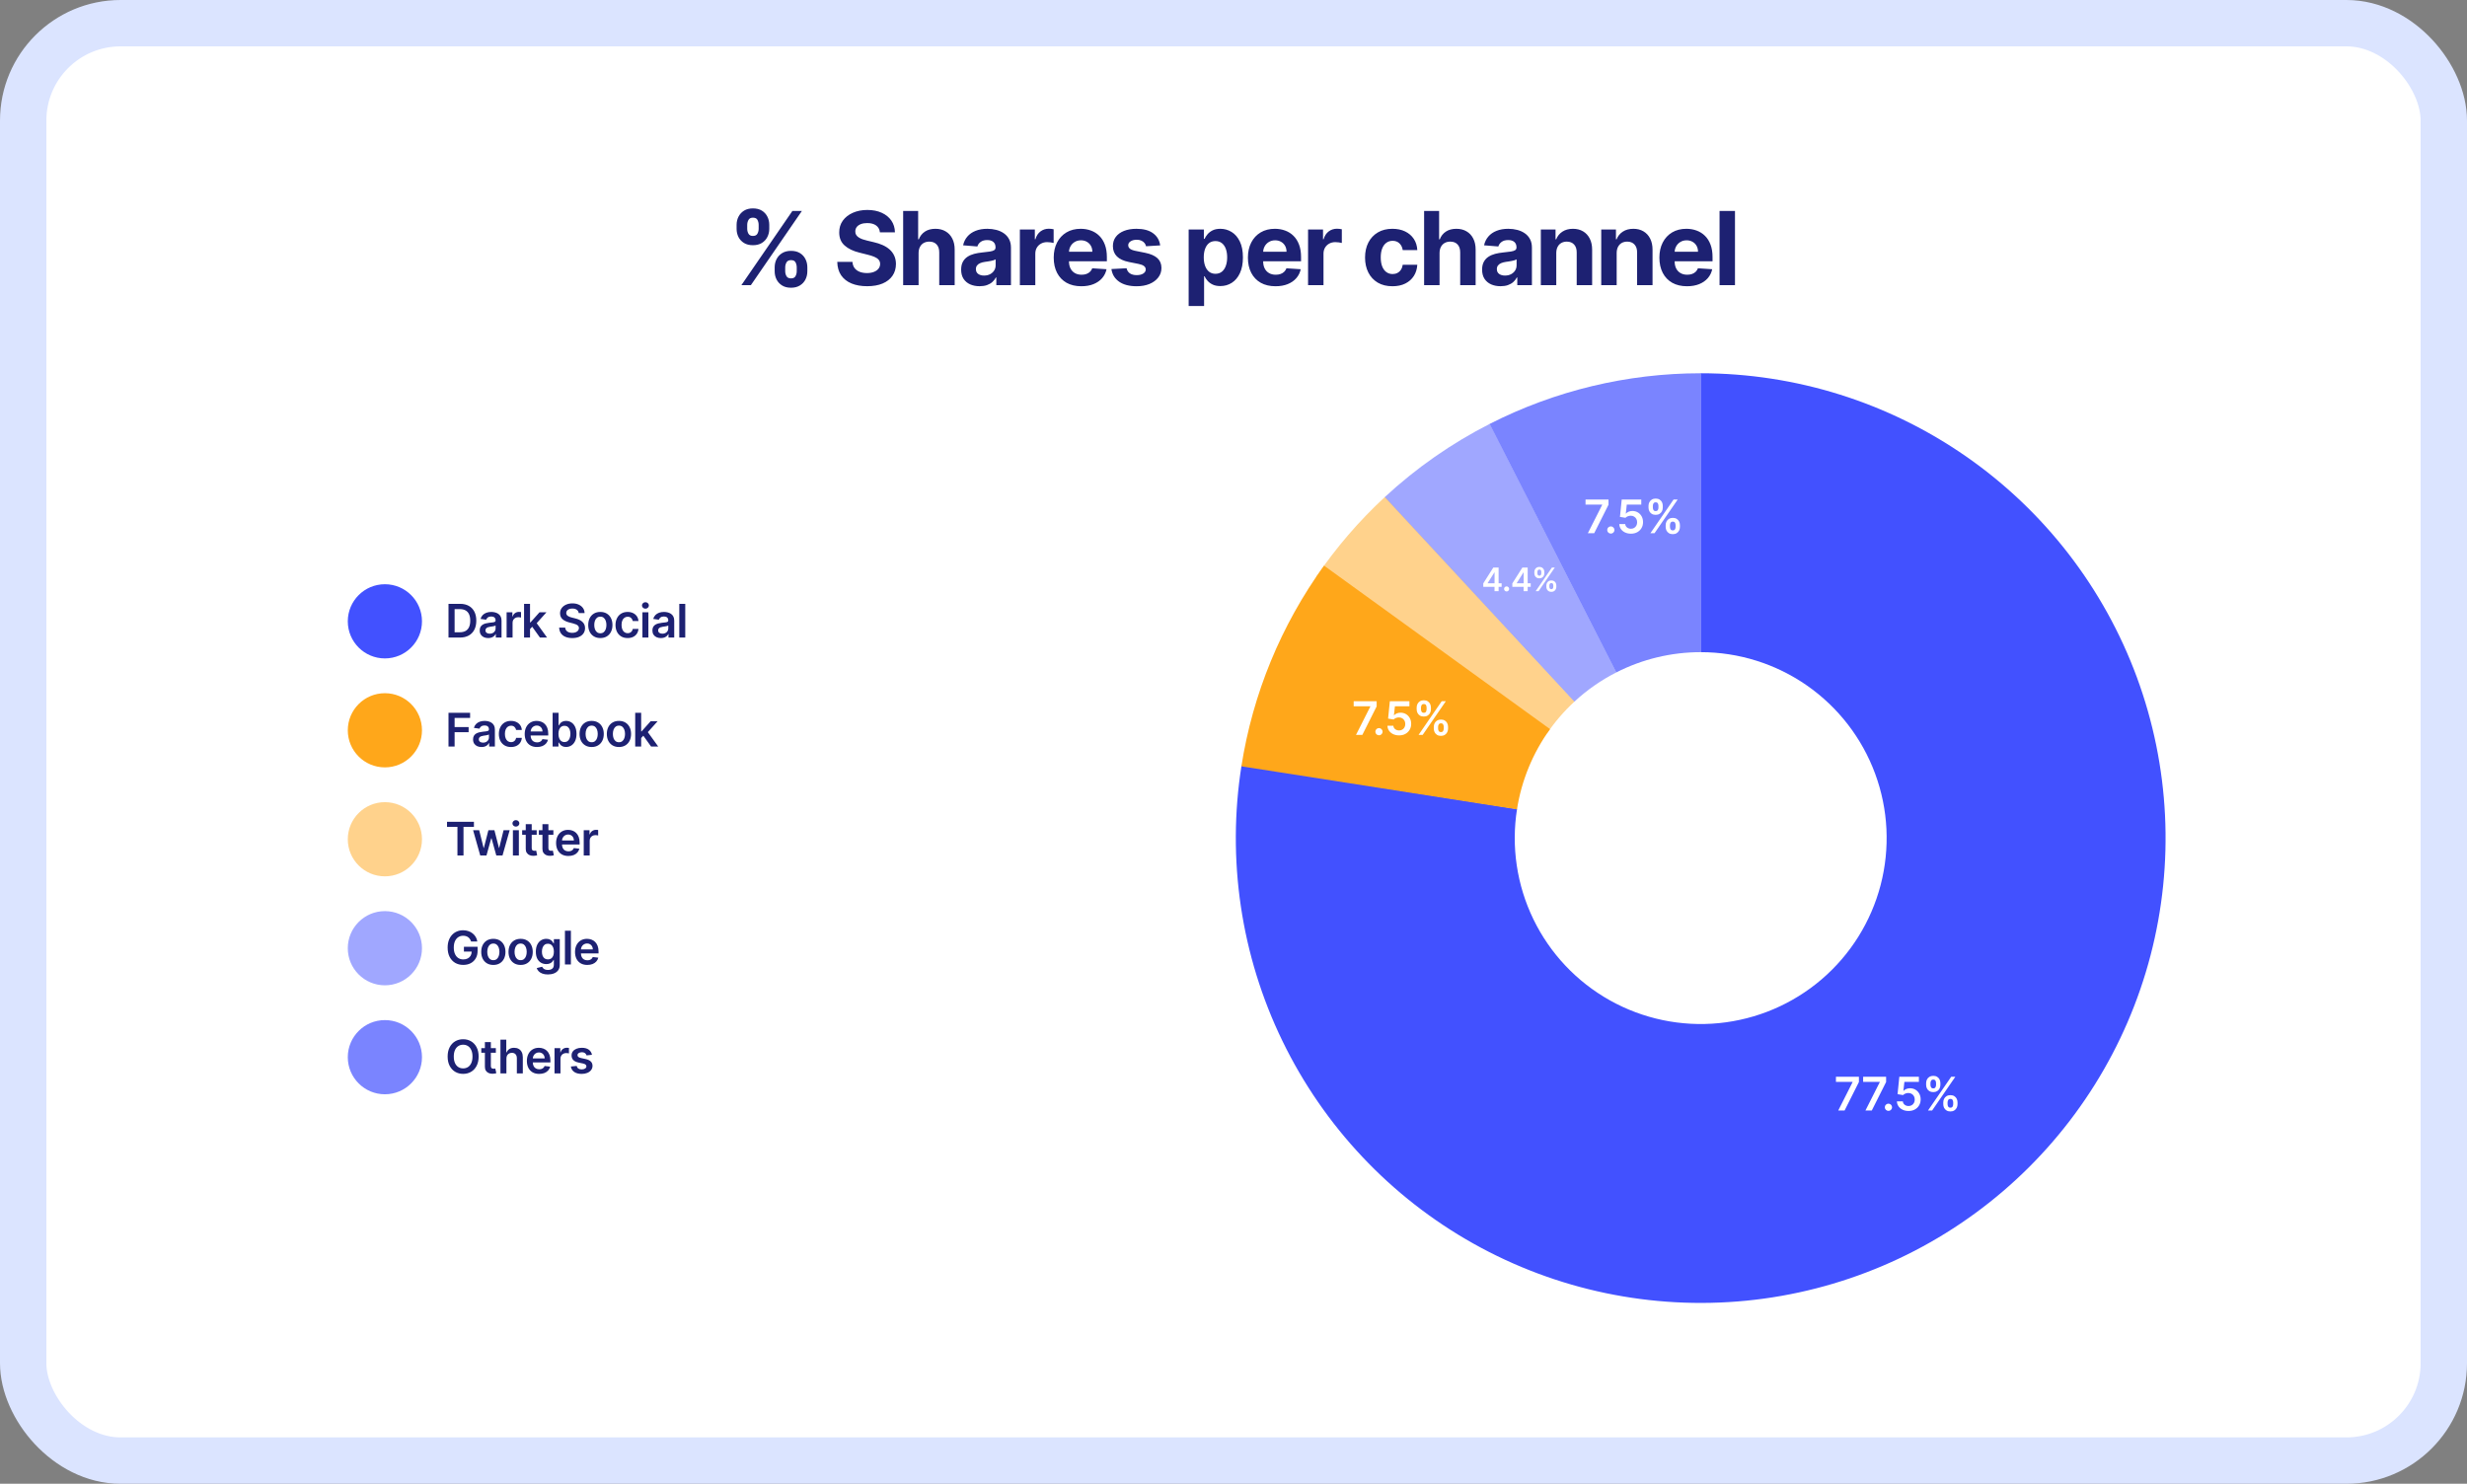 <?xml version="1.0" encoding="UTF-8"?>
<svg xmlns="http://www.w3.org/2000/svg" width="1064" height="640" viewBox="0 0 1064 640" fill="none">
  <rect x="0" y="0" width="1064" height="640" fill="#808080" stroke="none"/>
  <rect x="10" y="10" width="1044" height="620" rx="42" fill="white"></rect>
  <path d="M334.109 117V115.312C334.109 114.031 334.38 112.854 334.922 111.781C335.474 110.698 336.271 109.833 337.313 109.187C338.365 108.531 339.646 108.203 341.156 108.203C342.688 108.203 343.974 108.526 345.016 109.172C346.068 109.818 346.859 110.682 347.391 111.766C347.932 112.839 348.203 114.021 348.203 115.312V117C348.203 118.281 347.932 119.464 347.391 120.547C346.849 121.62 346.052 122.479 345 123.125C343.948 123.781 342.667 124.109 341.156 124.109C339.625 124.109 338.339 123.781 337.297 123.125C336.255 122.479 335.464 121.62 334.922 120.547C334.38 119.464 334.109 118.281 334.109 117ZM338.656 115.312V117C338.656 117.74 338.833 118.437 339.188 119.094C339.552 119.75 340.208 120.078 341.156 120.078C342.104 120.078 342.75 119.755 343.094 119.109C343.448 118.464 343.625 117.76 343.625 117V115.312C343.625 114.552 343.458 113.844 343.125 113.187C342.792 112.531 342.135 112.203 341.156 112.203C340.219 112.203 339.568 112.531 339.203 113.187C338.839 113.844 338.656 114.552 338.656 115.312ZM317.688 98.688V97C317.688 95.708 317.964 94.526 318.516 93.453C319.068 92.37 319.865 91.505 320.906 90.859C321.958 90.213 323.229 89.891 324.719 89.891C326.26 89.891 327.552 90.213 328.594 90.859C329.635 91.505 330.427 92.37 330.969 93.453C331.51 94.526 331.781 95.708 331.781 97V98.688C331.781 99.979 331.505 101.161 330.953 102.234C330.411 103.307 329.615 104.167 328.562 104.812C327.521 105.448 326.24 105.766 324.719 105.766C323.198 105.766 321.911 105.443 320.859 104.797C319.818 104.141 319.026 103.281 318.484 102.219C317.953 101.146 317.688 99.969 317.688 98.688ZM322.266 97V98.688C322.266 99.448 322.443 100.151 322.797 100.797C323.161 101.443 323.802 101.766 324.719 101.766C325.677 101.766 326.328 101.443 326.672 100.797C327.026 100.151 327.203 99.448 327.203 98.688V97C327.203 96.24 327.036 95.531 326.703 94.875C326.37 94.219 325.708 93.891 324.719 93.891C323.792 93.891 323.151 94.224 322.797 94.891C322.443 95.557 322.266 96.26 322.266 97ZM319.75 123L341.75 91H345.844L323.844 123H319.75ZM379.497 100.203C379.372 98.943 378.835 97.963 377.887 97.266C376.939 96.568 375.653 96.219 374.028 96.219C372.924 96.219 371.992 96.375 371.231 96.688C370.471 96.99 369.887 97.412 369.481 97.953C369.085 98.495 368.887 99.109 368.887 99.797C368.867 100.37 368.986 100.87 369.247 101.297C369.518 101.724 369.887 102.094 370.356 102.406C370.825 102.708 371.367 102.974 371.981 103.203C372.596 103.422 373.252 103.609 373.95 103.766L376.825 104.453C378.221 104.766 379.502 105.182 380.669 105.703C381.835 106.224 382.846 106.865 383.7 107.625C384.554 108.385 385.215 109.281 385.684 110.312C386.163 111.344 386.408 112.526 386.419 113.859C386.408 115.818 385.908 117.516 384.919 118.953C383.939 120.38 382.523 121.49 380.669 122.281C378.825 123.062 376.601 123.453 373.997 123.453C371.413 123.453 369.163 123.057 367.247 122.266C365.34 121.474 363.851 120.302 362.778 118.75C361.715 117.187 361.158 115.255 361.106 112.953H367.653C367.726 114.026 368.033 114.922 368.575 115.641C369.127 116.349 369.861 116.885 370.778 117.25C371.705 117.604 372.752 117.781 373.919 117.781C375.064 117.781 376.059 117.615 376.903 117.281C377.757 116.948 378.419 116.484 378.887 115.891C379.356 115.297 379.59 114.615 379.59 113.844C379.59 113.125 379.377 112.521 378.95 112.031C378.533 111.542 377.919 111.125 377.106 110.781C376.304 110.437 375.32 110.125 374.153 109.844L370.669 108.969C367.971 108.312 365.84 107.286 364.278 105.891C362.715 104.495 361.939 102.615 361.95 100.25C361.939 98.312 362.455 96.62 363.497 95.172C364.549 93.724 365.992 92.594 367.825 91.781C369.658 90.969 371.742 90.562 374.075 90.562C376.45 90.562 378.523 90.969 380.294 91.781C382.075 92.594 383.46 93.724 384.45 95.172C385.439 96.62 385.95 98.297 385.981 100.203H379.497ZM396.181 109.125V123H389.524V91H395.993V103.234H396.274C396.816 101.818 397.691 100.708 398.899 99.906C400.108 99.094 401.623 98.688 403.446 98.688C405.113 98.688 406.566 99.052 407.806 99.781C409.056 100.5 410.024 101.536 410.712 102.891C411.41 104.234 411.754 105.844 411.743 107.719V123H405.087V108.906C405.097 107.427 404.722 106.276 403.962 105.453C403.212 104.63 402.16 104.219 400.806 104.219C399.899 104.219 399.097 104.411 398.399 104.797C397.712 105.182 397.17 105.745 396.774 106.484C396.389 107.214 396.191 108.094 396.181 109.125ZM422.505 123.453C420.974 123.453 419.609 123.188 418.411 122.656C417.213 122.115 416.266 121.318 415.568 120.266C414.88 119.203 414.536 117.88 414.536 116.297C414.536 114.964 414.781 113.844 415.271 112.937C415.76 112.031 416.427 111.302 417.271 110.75C418.115 110.198 419.073 109.781 420.146 109.5C421.229 109.219 422.365 109.021 423.552 108.906C424.948 108.76 426.073 108.625 426.927 108.5C427.781 108.365 428.401 108.167 428.786 107.906C429.172 107.646 429.365 107.26 429.365 106.75V106.656C429.365 105.667 429.052 104.901 428.427 104.359C427.812 103.818 426.937 103.547 425.802 103.547C424.604 103.547 423.651 103.812 422.943 104.344C422.234 104.865 421.766 105.521 421.536 106.312L415.38 105.812C415.693 104.354 416.307 103.094 417.224 102.031C418.141 100.958 419.323 100.135 420.771 99.562C422.229 98.979 423.917 98.688 425.833 98.688C427.167 98.688 428.443 98.844 429.661 99.156C430.891 99.469 431.979 99.953 432.927 100.609C433.885 101.266 434.641 102.109 435.193 103.141C435.745 104.161 436.021 105.385 436.021 106.812V123H429.708V119.672H429.521C429.135 120.422 428.62 121.083 427.974 121.656C427.328 122.219 426.552 122.661 425.646 122.984C424.74 123.297 423.693 123.453 422.505 123.453ZM424.411 118.859C425.391 118.859 426.255 118.667 427.005 118.281C427.755 117.885 428.344 117.354 428.771 116.688C429.198 116.021 429.411 115.266 429.411 114.422V111.875C429.203 112.01 428.917 112.135 428.552 112.25C428.198 112.354 427.797 112.453 427.349 112.547C426.901 112.63 426.453 112.708 426.005 112.781C425.557 112.844 425.151 112.901 424.786 112.953C424.005 113.068 423.323 113.25 422.74 113.5C422.156 113.75 421.703 114.089 421.38 114.516C421.057 114.932 420.896 115.453 420.896 116.078C420.896 116.984 421.224 117.677 421.88 118.156C422.547 118.625 423.391 118.859 424.411 118.859ZM439.865 123V99H446.318V103.187H446.568C447.005 101.698 447.74 100.573 448.771 99.812C449.802 99.042 450.99 98.656 452.334 98.656C452.667 98.656 453.026 98.677 453.412 98.719C453.797 98.76 454.136 98.818 454.427 98.891V104.797C454.115 104.703 453.683 104.62 453.13 104.547C452.578 104.474 452.073 104.438 451.615 104.438C450.636 104.438 449.761 104.651 448.99 105.078C448.229 105.495 447.625 106.078 447.177 106.828C446.74 107.578 446.521 108.443 446.521 109.422V123H439.865ZM466.369 123.469C463.9 123.469 461.775 122.969 459.994 121.969C458.223 120.958 456.859 119.531 455.9 117.687C454.942 115.833 454.463 113.641 454.463 111.109C454.463 108.641 454.942 106.474 455.9 104.609C456.859 102.745 458.208 101.292 459.947 100.25C461.697 99.208 463.749 98.688 466.103 98.688C467.687 98.688 469.161 98.943 470.525 99.453C471.9 99.953 473.098 100.708 474.119 101.719C475.15 102.729 475.952 104 476.525 105.531C477.098 107.052 477.385 108.833 477.385 110.875V112.703H457.119V108.578H471.119C471.119 107.62 470.911 106.771 470.494 106.031C470.077 105.292 469.499 104.714 468.76 104.297C468.031 103.87 467.182 103.656 466.213 103.656C465.202 103.656 464.307 103.891 463.525 104.359C462.754 104.818 462.15 105.437 461.713 106.219C461.275 106.99 461.051 107.849 461.041 108.797V112.719C461.041 113.906 461.26 114.932 461.697 115.797C462.145 116.661 462.775 117.328 463.588 117.797C464.4 118.266 465.364 118.5 466.478 118.5C467.218 118.5 467.895 118.396 468.51 118.188C469.124 117.979 469.65 117.667 470.088 117.25C470.525 116.833 470.859 116.323 471.088 115.719L477.244 116.125C476.932 117.604 476.291 118.896 475.322 120C474.364 121.094 473.124 121.948 471.603 122.563C470.093 123.167 468.348 123.469 466.369 123.469ZM500.377 105.844L494.283 106.219C494.179 105.698 493.955 105.229 493.612 104.812C493.268 104.385 492.815 104.047 492.252 103.797C491.7 103.536 491.039 103.406 490.268 103.406C489.237 103.406 488.367 103.625 487.658 104.062C486.95 104.49 486.596 105.062 486.596 105.781C486.596 106.354 486.825 106.839 487.283 107.234C487.742 107.63 488.528 107.948 489.643 108.187L493.987 109.062C496.32 109.542 498.059 110.312 499.205 111.375C500.351 112.437 500.924 113.833 500.924 115.562C500.924 117.135 500.461 118.516 499.533 119.703C498.617 120.891 497.356 121.818 495.752 122.484C494.158 123.141 492.32 123.469 490.237 123.469C487.059 123.469 484.528 122.807 482.643 121.484C480.768 120.151 479.669 118.339 479.346 116.047L485.893 115.703C486.091 116.672 486.57 117.411 487.33 117.922C488.091 118.422 489.065 118.672 490.252 118.672C491.419 118.672 492.356 118.448 493.065 118C493.783 117.542 494.148 116.953 494.158 116.234C494.148 115.63 493.893 115.135 493.393 114.75C492.893 114.354 492.122 114.052 491.08 113.844L486.924 113.016C484.58 112.547 482.836 111.734 481.69 110.578C480.554 109.422 479.987 107.948 479.987 106.156C479.987 104.615 480.403 103.286 481.237 102.172C482.08 101.057 483.263 100.198 484.783 99.594C486.315 98.99 488.106 98.688 490.158 98.688C493.19 98.688 495.575 99.328 497.315 100.609C499.065 101.891 500.086 103.635 500.377 105.844ZM512.659 132V99H519.222V103.031H519.518C519.81 102.385 520.232 101.729 520.784 101.062C521.347 100.385 522.076 99.823 522.972 99.375C523.878 98.917 525.003 98.688 526.347 98.688C528.097 98.688 529.711 99.146 531.19 100.063C532.669 100.969 533.852 102.339 534.737 104.172C535.623 105.995 536.065 108.281 536.065 111.031C536.065 113.708 535.633 115.969 534.768 117.812C533.914 119.646 532.748 121.036 531.268 121.984C529.8 122.922 528.154 123.391 526.331 123.391C525.039 123.391 523.94 123.177 523.034 122.75C522.138 122.323 521.404 121.786 520.831 121.141C520.258 120.484 519.821 119.823 519.518 119.156H519.315V132H512.659ZM519.175 111C519.175 112.427 519.373 113.672 519.768 114.734C520.164 115.797 520.737 116.625 521.487 117.219C522.237 117.802 523.149 118.094 524.222 118.094C525.305 118.094 526.222 117.797 526.972 117.203C527.722 116.599 528.289 115.766 528.675 114.703C529.071 113.63 529.268 112.396 529.268 111C529.268 109.615 529.076 108.396 528.69 107.344C528.305 106.292 527.737 105.469 526.987 104.875C526.237 104.281 525.315 103.984 524.222 103.984C523.138 103.984 522.222 104.271 521.472 104.844C520.732 105.417 520.164 106.229 519.768 107.281C519.373 108.333 519.175 109.573 519.175 111ZM550.12 123.469C547.652 123.469 545.527 122.969 543.745 121.969C541.974 120.958 540.61 119.531 539.652 117.687C538.693 115.833 538.214 113.641 538.214 111.109C538.214 108.641 538.693 106.474 539.652 104.609C540.61 102.745 541.959 101.292 543.698 100.25C545.448 99.208 547.501 98.688 549.855 98.688C551.438 98.688 552.912 98.943 554.277 99.453C555.652 99.953 556.849 100.708 557.87 101.719C558.902 102.729 559.704 104 560.277 105.531C560.849 107.052 561.136 108.833 561.136 110.875V112.703H540.87V108.578H554.87C554.87 107.62 554.662 106.771 554.245 106.031C553.829 105.292 553.251 104.714 552.511 104.297C551.782 103.87 550.933 103.656 549.964 103.656C548.954 103.656 548.058 103.891 547.277 104.359C546.506 104.818 545.902 105.437 545.464 106.219C545.027 106.99 544.803 107.849 544.792 108.797V112.719C544.792 113.906 545.011 114.932 545.448 115.797C545.896 116.661 546.527 117.328 547.339 117.797C548.152 118.266 549.115 118.5 550.23 118.5C550.969 118.5 551.646 118.396 552.261 118.188C552.876 117.979 553.402 117.667 553.839 117.25C554.277 116.833 554.61 116.323 554.839 115.719L560.995 116.125C560.683 117.604 560.042 118.896 559.073 120C558.115 121.094 556.876 121.948 555.355 122.563C553.844 123.167 552.099 123.469 550.12 123.469ZM564.16 123V99H570.613V103.187H570.863C571.3 101.698 572.035 100.573 573.066 99.812C574.097 99.042 575.285 98.656 576.628 98.656C576.962 98.656 577.321 98.677 577.707 98.719C578.092 98.76 578.431 98.818 578.722 98.891V104.797C578.41 104.703 577.977 104.62 577.425 104.547C576.873 104.474 576.368 104.438 575.91 104.438C574.931 104.438 574.056 104.651 573.285 105.078C572.524 105.495 571.92 106.078 571.472 106.828C571.035 107.578 570.816 108.443 570.816 109.422V123H564.16ZM600.551 123.469C598.093 123.469 595.978 122.948 594.207 121.906C592.447 120.854 591.093 119.396 590.145 117.531C589.207 115.667 588.738 113.521 588.738 111.094C588.738 108.635 589.212 106.479 590.16 104.625C591.119 102.76 592.478 101.307 594.238 100.266C595.999 99.213 598.093 98.688 600.52 98.688C602.613 98.688 604.447 99.068 606.02 99.828C607.593 100.589 608.837 101.656 609.754 103.031C610.671 104.406 611.176 106.021 611.27 107.875H604.988C604.811 106.677 604.343 105.714 603.582 104.984C602.832 104.245 601.848 103.875 600.629 103.875C599.598 103.875 598.697 104.156 597.926 104.719C597.166 105.271 596.572 106.078 596.145 107.141C595.718 108.203 595.504 109.49 595.504 111C595.504 112.531 595.712 113.833 596.129 114.906C596.556 115.979 597.155 116.797 597.926 117.359C598.697 117.922 599.598 118.203 600.629 118.203C601.389 118.203 602.072 118.047 602.676 117.734C603.291 117.422 603.796 116.969 604.192 116.375C604.598 115.771 604.863 115.047 604.988 114.203H611.27C611.166 116.036 610.666 117.651 609.77 119.047C608.884 120.432 607.66 121.516 606.098 122.297C604.535 123.078 602.686 123.469 600.551 123.469ZM620.868 109.125V123H614.211V91H620.68V103.234H620.961C621.503 101.818 622.378 100.708 623.586 99.906C624.795 99.094 626.31 98.688 628.133 98.688C629.8 98.688 631.253 99.052 632.493 99.781C633.743 100.5 634.711 101.536 635.399 102.891C636.097 104.234 636.441 105.844 636.43 107.719V123H629.774V108.906C629.784 107.427 629.409 106.276 628.649 105.453C627.899 104.63 626.847 104.219 625.493 104.219C624.586 104.219 623.784 104.411 623.086 104.797C622.399 105.182 621.857 105.745 621.461 106.484C621.076 107.214 620.878 108.094 620.868 109.125ZM647.192 123.453C645.661 123.453 644.296 123.188 643.098 122.656C641.901 122.115 640.953 121.318 640.255 120.266C639.567 119.203 639.223 117.88 639.223 116.297C639.223 114.964 639.468 113.844 639.958 112.937C640.447 112.031 641.114 111.302 641.958 110.75C642.802 110.198 643.76 109.781 644.833 109.5C645.916 109.219 647.052 109.021 648.239 108.906C649.635 108.76 650.76 108.625 651.614 108.5C652.468 108.365 653.088 108.167 653.473 107.906C653.859 107.646 654.052 107.26 654.052 106.75V106.656C654.052 105.667 653.739 104.901 653.114 104.359C652.499 103.818 651.624 103.547 650.489 103.547C649.291 103.547 648.338 103.812 647.63 104.344C646.921 104.865 646.453 105.521 646.223 106.312L640.067 105.812C640.38 104.354 640.994 103.094 641.911 102.031C642.828 100.958 644.01 100.135 645.458 99.562C646.916 98.979 648.604 98.688 650.52 98.688C651.854 98.688 653.13 98.844 654.348 99.156C655.578 99.469 656.666 99.953 657.614 100.609C658.572 101.266 659.328 102.109 659.88 103.141C660.432 104.161 660.708 105.385 660.708 106.812V123H654.395V119.672H654.208C653.822 120.422 653.307 121.083 652.661 121.656C652.015 122.219 651.239 122.661 650.333 122.984C649.427 123.297 648.38 123.453 647.192 123.453ZM649.098 118.859C650.078 118.859 650.942 118.667 651.692 118.281C652.442 117.885 653.031 117.354 653.458 116.688C653.885 116.021 654.098 115.266 654.098 114.422V111.875C653.89 112.01 653.604 112.135 653.239 112.25C652.885 112.354 652.484 112.453 652.036 112.547C651.588 112.63 651.14 112.708 650.692 112.781C650.244 112.844 649.838 112.901 649.473 112.953C648.692 113.068 648.01 113.25 647.427 113.5C646.843 113.75 646.39 114.089 646.067 114.516C645.744 114.932 645.583 115.453 645.583 116.078C645.583 116.984 645.911 117.677 646.567 118.156C647.234 118.625 648.078 118.859 649.098 118.859ZM671.208 109.125V123H664.552V99H670.896V103.234H671.177C671.708 101.839 672.599 100.734 673.849 99.922C675.099 99.099 676.614 98.688 678.396 98.688C680.062 98.688 681.515 99.052 682.755 99.781C683.995 100.51 684.958 101.552 685.646 102.906C686.333 104.25 686.677 105.854 686.677 107.719V123H680.021V108.906C680.031 107.437 679.656 106.292 678.896 105.469C678.135 104.635 677.088 104.219 675.755 104.219C674.859 104.219 674.068 104.411 673.38 104.797C672.703 105.182 672.172 105.745 671.786 106.484C671.411 107.214 671.219 108.094 671.208 109.125ZM697.259 109.125V123H690.603V99H696.947V103.234H697.228C697.759 101.839 698.65 100.734 699.9 99.922C701.15 99.099 702.665 98.688 704.447 98.688C706.113 98.688 707.567 99.052 708.806 99.781C710.046 100.51 711.009 101.552 711.697 102.906C712.384 104.25 712.728 105.854 712.728 107.719V123H706.072V108.906C706.082 107.437 705.707 106.292 704.947 105.469C704.186 104.635 703.139 104.219 701.806 104.219C700.91 104.219 700.119 104.411 699.431 104.797C698.754 105.182 698.223 105.745 697.837 106.484C697.462 107.214 697.27 108.094 697.259 109.125ZM727.592 123.469C725.123 123.469 722.998 122.969 721.217 121.969C719.446 120.958 718.081 119.531 717.123 117.687C716.164 115.833 715.685 113.641 715.685 111.109C715.685 108.641 716.164 106.474 717.123 104.609C718.081 102.745 719.43 101.292 721.17 100.25C722.92 99.208 724.972 98.688 727.326 98.688C728.909 98.688 730.383 98.943 731.748 99.453C733.123 99.953 734.321 100.708 735.342 101.719C736.373 102.729 737.175 104 737.748 105.531C738.321 107.052 738.607 108.833 738.607 110.875V112.703H718.342V108.578H732.342C732.342 107.62 732.133 106.771 731.717 106.031C731.3 105.292 730.722 104.714 729.982 104.297C729.253 103.87 728.404 103.656 727.435 103.656C726.425 103.656 725.529 103.891 724.748 104.359C723.977 104.818 723.373 105.437 722.935 106.219C722.498 106.99 722.274 107.849 722.263 108.797V112.719C722.263 113.906 722.482 114.932 722.92 115.797C723.368 116.661 723.998 117.328 724.81 117.797C725.623 118.266 726.586 118.5 727.701 118.5C728.441 118.5 729.118 118.396 729.732 118.188C730.347 117.979 730.873 117.667 731.31 117.25C731.748 116.833 732.081 116.323 732.31 115.719L738.467 116.125C738.154 117.604 737.513 118.896 736.545 120C735.586 121.094 734.347 121.948 732.826 122.563C731.316 123.167 729.571 123.469 727.592 123.469ZM748.287 91V123H741.631V91H748.287Z" fill="#1D2172"></path>
  <path d="M733.5 161C774.497 161 814.509 173.568 848.144 197.01C881.778 220.451 907.418 253.64 921.607 292.104C935.797 330.567 937.855 372.456 927.504 412.125C917.152 451.794 894.889 487.336 863.714 513.961C832.54 540.587 793.952 557.016 753.152 561.035C712.352 565.053 671.301 556.468 635.531 536.435C599.761 516.403 570.992 485.887 553.1 449C535.209 412.113 529.055 370.627 535.469 330.135L654.287 348.954C651.722 365.151 654.184 381.745 661.34 396.5C668.497 411.255 680.005 423.461 694.313 431.474C708.621 439.487 725.041 442.921 741.361 441.314C757.681 439.706 773.116 433.135 785.586 422.485C798.056 411.834 806.961 397.617 811.101 381.75C815.242 365.882 814.419 349.127 808.743 333.741C803.067 318.356 792.811 305.081 779.357 295.704C765.904 286.327 749.899 281.3 733.5 281.3L733.5 161Z" fill="#4251FF"></path>
  <path opacity="0.7" d="M733.5 161C701.859 161 670.667 168.488 642.475 182.853L697.09 290.041C708.367 284.295 720.844 281.3 733.5 281.3L733.5 161Z" fill="#4251FF"></path>
  <path opacity="0.5" d="M642.517 182.832C626.026 191.229 610.777 201.87 597.204 214.45L678.982 302.68C684.411 297.648 690.51 293.392 697.107 290.033L642.517 182.832Z" fill="#4251FF"></path>
  <path opacity="0.5" d="M597.29 214.37C586.138 224.694 576.197 236.253 567.656 248.823L667.162 316.429C670.579 311.401 674.555 306.778 679.016 302.648L597.29 214.37Z" fill="#FFA71A"></path>
  <path d="M571.053 243.979C552.507 269.615 540.291 299.276 535.405 330.538L654.262 349.115C656.216 336.611 661.103 324.746 668.521 314.492L571.053 243.979Z" fill="#FFA71A"></path>
  <circle cx="166" cy="268" r="16" fill="#4251FF"></circle>
  <path d="M198.364 275H193.435V260.455H198.463C199.907 260.455 201.148 260.746 202.185 261.328C203.226 261.906 204.027 262.737 204.585 263.821C205.144 264.905 205.423 266.203 205.423 267.713C205.423 269.228 205.142 270.53 204.578 271.619C204.019 272.708 203.212 273.544 202.156 274.126C201.105 274.709 199.841 275 198.364 275ZM196.07 272.72H198.236C199.249 272.72 200.094 272.536 200.771 272.166C201.448 271.792 201.957 271.236 202.298 270.497C202.639 269.754 202.81 268.826 202.81 267.713C202.81 266.6 202.639 265.677 202.298 264.943C201.957 264.205 201.453 263.653 200.786 263.288C200.123 262.919 199.299 262.734 198.314 262.734H196.07V272.72ZM210.552 275.22C209.861 275.22 209.238 275.097 208.685 274.851C208.135 274.6 207.7 274.231 207.378 273.743C207.06 273.255 206.902 272.654 206.902 271.939C206.902 271.323 207.015 270.814 207.243 270.412C207.47 270.009 207.78 269.688 208.173 269.446C208.566 269.205 209.009 269.022 209.501 268.899C209.998 268.771 210.512 268.679 211.042 268.622C211.682 268.556 212.2 268.497 212.598 268.445C212.996 268.388 213.284 268.303 213.464 268.189C213.649 268.071 213.741 267.888 213.741 267.642V267.599C213.741 267.064 213.583 266.65 213.265 266.357C212.948 266.063 212.491 265.916 211.895 265.916C211.265 265.916 210.765 266.054 210.396 266.328C210.032 266.603 209.785 266.927 209.658 267.301L207.257 266.96C207.446 266.297 207.759 265.743 208.194 265.298C208.63 264.848 209.163 264.512 209.792 264.29C210.422 264.062 211.118 263.949 211.881 263.949C212.406 263.949 212.929 264.01 213.45 264.134C213.971 264.257 214.447 264.46 214.878 264.744C215.309 265.024 215.654 265.405 215.915 265.888C216.18 266.371 216.312 266.974 216.312 267.699V275H213.841V273.501H213.756C213.599 273.804 213.379 274.089 213.095 274.354C212.816 274.614 212.463 274.825 212.037 274.986C211.615 275.142 211.121 275.22 210.552 275.22ZM211.22 273.331C211.736 273.331 212.184 273.229 212.562 273.026C212.941 272.817 213.232 272.543 213.436 272.202C213.644 271.861 213.748 271.489 213.748 271.087V269.801C213.668 269.867 213.531 269.929 213.337 269.986C213.147 270.043 212.934 270.092 212.697 270.135C212.461 270.178 212.226 270.215 211.994 270.249C211.762 270.282 211.561 270.31 211.39 270.334C211.007 270.386 210.664 270.471 210.361 270.589C210.058 270.708 209.819 270.874 209.643 271.087C209.468 271.295 209.381 271.565 209.381 271.896C209.381 272.37 209.553 272.727 209.899 272.969C210.245 273.21 210.685 273.331 211.22 273.331ZM218.498 275V264.091H220.99V265.909H221.104C221.303 265.279 221.644 264.794 222.127 264.453C222.615 264.107 223.171 263.935 223.796 263.935C223.938 263.935 224.097 263.942 224.272 263.956C224.452 263.965 224.601 263.982 224.719 264.006V266.371C224.61 266.333 224.437 266.3 224.201 266.271C223.969 266.238 223.744 266.222 223.526 266.222C223.057 266.222 222.636 266.323 222.262 266.527C221.892 266.726 221.601 267.003 221.388 267.358C221.175 267.713 221.069 268.123 221.069 268.587V275H218.498ZM228.371 271.577L228.364 268.473H228.776L232.696 264.091H235.701L230.878 269.46H230.345L228.371 271.577ZM226.027 275V260.455H228.598V275H226.027ZM232.874 275L229.323 270.036L231.056 268.224L235.949 275H232.874ZM249.593 264.453C249.527 263.833 249.248 263.35 248.755 263.004C248.268 262.659 247.633 262.486 246.852 262.486C246.303 262.486 245.832 262.569 245.439 262.734C245.046 262.9 244.745 263.125 244.537 263.409C244.328 263.693 244.222 264.018 244.217 264.382C244.217 264.685 244.286 264.948 244.423 265.17C244.565 265.393 244.757 265.582 244.998 265.739C245.24 265.89 245.507 266.018 245.801 266.122C246.094 266.226 246.39 266.314 246.689 266.385L248.052 266.726C248.601 266.854 249.129 267.027 249.636 267.244C250.147 267.462 250.604 267.737 251.007 268.068C251.414 268.4 251.736 268.8 251.973 269.268C252.209 269.737 252.328 270.286 252.328 270.916C252.328 271.768 252.11 272.519 251.674 273.168C251.239 273.812 250.609 274.316 249.785 274.68C248.966 275.04 247.974 275.22 246.809 275.22C245.678 275.22 244.695 275.045 243.862 274.695C243.033 274.344 242.385 273.833 241.916 273.161C241.452 272.488 241.201 271.669 241.163 270.703H243.755C243.793 271.21 243.949 271.631 244.224 271.967C244.499 272.304 244.856 272.554 245.297 272.72C245.742 272.886 246.239 272.969 246.788 272.969C247.361 272.969 247.863 272.884 248.294 272.713C248.729 272.538 249.07 272.296 249.316 271.989C249.563 271.676 249.688 271.312 249.693 270.895C249.688 270.516 249.577 270.204 249.359 269.957C249.141 269.706 248.836 269.498 248.443 269.332C248.055 269.162 247.6 269.01 247.079 268.878L245.424 268.452C244.226 268.144 243.279 267.678 242.583 267.053C241.892 266.423 241.547 265.587 241.547 264.545C241.547 263.688 241.779 262.938 242.243 262.294C242.711 261.65 243.348 261.151 244.153 260.795C244.958 260.436 245.869 260.256 246.887 260.256C247.92 260.256 248.824 260.436 249.6 260.795C250.382 261.151 250.995 261.645 251.44 262.28C251.885 262.91 252.115 263.634 252.129 264.453H249.593ZM258.922 275.213C257.856 275.213 256.933 274.979 256.152 274.51C255.371 274.041 254.765 273.385 254.334 272.543C253.908 271.7 253.694 270.715 253.694 269.588C253.694 268.461 253.908 267.474 254.334 266.626C254.765 265.779 255.371 265.121 256.152 264.652C256.933 264.183 257.856 263.949 258.922 263.949C259.987 263.949 260.91 264.183 261.692 264.652C262.473 265.121 263.077 265.779 263.503 266.626C263.934 267.474 264.149 268.461 264.149 269.588C264.149 270.715 263.934 271.7 263.503 272.543C263.077 273.385 262.473 274.041 261.692 274.51C260.91 274.979 259.987 275.213 258.922 275.213ZM258.936 273.153C259.514 273.153 259.997 272.995 260.385 272.678C260.773 272.356 261.062 271.925 261.251 271.385C261.445 270.845 261.542 270.244 261.542 269.581C261.542 268.913 261.445 268.31 261.251 267.77C261.062 267.225 260.773 266.792 260.385 266.47C259.997 266.148 259.514 265.987 258.936 265.987C258.344 265.987 257.852 266.148 257.459 266.47C257.07 266.792 256.779 267.225 256.585 267.77C256.396 268.31 256.301 268.913 256.301 269.581C256.301 270.244 256.396 270.845 256.585 271.385C256.779 271.925 257.07 272.356 257.459 272.678C257.852 272.995 258.344 273.153 258.936 273.153ZM270.69 275.213C269.601 275.213 268.666 274.974 267.884 274.496C267.108 274.018 266.509 273.357 266.087 272.514C265.671 271.667 265.462 270.691 265.462 269.588C265.462 268.48 265.675 267.502 266.102 266.655C266.528 265.803 267.129 265.14 267.906 264.666C268.687 264.188 269.61 263.949 270.675 263.949C271.561 263.949 272.345 264.112 273.026 264.439C273.713 264.761 274.26 265.218 274.667 265.81C275.074 266.397 275.306 267.083 275.363 267.869H272.906C272.806 267.344 272.569 266.906 272.195 266.555C271.826 266.2 271.331 266.023 270.711 266.023C270.185 266.023 269.724 266.165 269.326 266.449C268.928 266.728 268.618 267.131 268.396 267.656C268.178 268.182 268.069 268.812 268.069 269.545C268.069 270.289 268.178 270.928 268.396 271.463C268.613 271.993 268.919 272.403 269.312 272.692C269.71 272.976 270.176 273.118 270.711 273.118C271.09 273.118 271.428 273.047 271.727 272.905C272.03 272.758 272.283 272.547 272.487 272.273C272.69 271.998 272.83 271.664 272.906 271.271H275.363C275.301 272.043 275.074 272.727 274.681 273.324C274.288 273.916 273.753 274.38 273.076 274.716C272.399 275.047 271.604 275.213 270.69 275.213ZM277.074 275V264.091H279.645V275H277.074ZM278.367 262.543C277.96 262.543 277.609 262.408 277.316 262.138C277.022 261.863 276.875 261.534 276.875 261.151C276.875 260.762 277.022 260.433 277.316 260.163C277.609 259.889 277.96 259.751 278.367 259.751C278.779 259.751 279.129 259.889 279.418 260.163C279.711 260.433 279.858 260.762 279.858 261.151C279.858 261.534 279.711 261.863 279.418 262.138C279.129 262.408 278.779 262.543 278.367 262.543ZM285.028 275.22C284.337 275.22 283.714 275.097 283.16 274.851C282.611 274.6 282.175 274.231 281.853 273.743C281.536 273.255 281.378 272.654 281.378 271.939C281.378 271.323 281.491 270.814 281.719 270.412C281.946 270.009 282.256 269.688 282.649 269.446C283.042 269.205 283.485 269.022 283.977 268.899C284.474 268.771 284.988 268.679 285.518 268.622C286.157 268.556 286.676 268.497 287.074 268.445C287.471 268.388 287.76 268.303 287.94 268.189C288.125 268.071 288.217 267.888 288.217 267.642V267.599C288.217 267.064 288.059 266.65 287.741 266.357C287.424 266.063 286.967 265.916 286.371 265.916C285.741 265.916 285.241 266.054 284.872 266.328C284.507 266.603 284.261 266.927 284.133 267.301L281.733 266.96C281.922 266.297 282.235 265.743 282.67 265.298C283.106 264.848 283.639 264.512 284.268 264.29C284.898 264.062 285.594 263.949 286.356 263.949C286.882 263.949 287.405 264.01 287.926 264.134C288.447 264.257 288.923 264.46 289.353 264.744C289.784 265.024 290.13 265.405 290.39 265.888C290.656 266.371 290.788 266.974 290.788 267.699V275H288.317V273.501H288.231C288.075 273.804 287.855 274.089 287.571 274.354C287.291 274.614 286.939 274.825 286.513 274.986C286.091 275.142 285.596 275.22 285.028 275.22ZM285.696 273.331C286.212 273.331 286.659 273.229 287.038 273.026C287.417 272.817 287.708 272.543 287.912 272.202C288.12 271.861 288.224 271.489 288.224 271.087V269.801C288.144 269.867 288.006 269.929 287.812 269.986C287.623 270.043 287.41 270.092 287.173 270.135C286.936 270.178 286.702 270.215 286.47 270.249C286.238 270.282 286.037 270.31 285.866 270.334C285.483 270.386 285.139 270.471 284.836 270.589C284.533 270.708 284.294 270.874 284.119 271.087C283.944 271.295 283.856 271.565 283.856 271.896C283.856 272.37 284.029 272.727 284.375 272.969C284.72 273.21 285.161 273.331 285.696 273.331ZM295.544 260.455V275H292.973V260.455H295.544Z" fill="#1D2172"></path>
  <circle cx="166" cy="315" r="16" fill="#FFA71A"></circle>
  <path d="M193.435 322V307.455H202.753V309.663H196.07V313.612H202.114V315.821H196.07V322H193.435ZM207.681 322.22C206.99 322.22 206.367 322.097 205.813 321.851C205.264 321.6 204.829 321.231 204.507 320.743C204.189 320.255 204.031 319.654 204.031 318.939C204.031 318.323 204.144 317.814 204.372 317.412C204.599 317.009 204.909 316.688 205.302 316.446C205.695 316.205 206.138 316.022 206.63 315.899C207.127 315.771 207.641 315.679 208.171 315.622C208.811 315.556 209.329 315.497 209.727 315.445C210.125 315.388 210.413 315.303 210.593 315.189C210.778 315.071 210.87 314.888 210.87 314.642V314.599C210.87 314.064 210.712 313.65 210.394 313.357C210.077 313.063 209.62 312.916 209.024 312.916C208.394 312.916 207.894 313.054 207.525 313.328C207.16 313.603 206.914 313.927 206.786 314.301L204.386 313.96C204.575 313.297 204.888 312.743 205.323 312.298C205.759 311.848 206.292 311.512 206.921 311.29C207.551 311.062 208.247 310.949 209.009 310.949C209.535 310.949 210.058 311.01 210.579 311.134C211.1 311.257 211.576 311.46 212.007 311.744C212.437 312.024 212.783 312.405 213.044 312.888C213.309 313.371 213.441 313.974 213.441 314.699V322H210.97V320.501H210.884C210.728 320.804 210.508 321.089 210.224 321.354C209.945 321.614 209.592 321.825 209.166 321.986C208.744 322.142 208.25 322.22 207.681 322.22ZM208.349 320.331C208.865 320.331 209.312 320.229 209.691 320.026C210.07 319.817 210.361 319.543 210.565 319.202C210.773 318.861 210.877 318.489 210.877 318.087V316.801C210.797 316.867 210.66 316.929 210.465 316.986C210.276 317.043 210.063 317.092 209.826 317.135C209.589 317.178 209.355 317.215 209.123 317.249C208.891 317.282 208.69 317.31 208.519 317.334C208.136 317.386 207.793 317.471 207.49 317.589C207.187 317.708 206.947 317.874 206.772 318.087C206.597 318.295 206.509 318.565 206.509 318.896C206.509 319.37 206.682 319.727 207.028 319.969C207.374 320.21 207.814 320.331 208.349 320.331ZM220.385 322.213C219.296 322.213 218.361 321.974 217.58 321.496C216.803 321.018 216.204 320.357 215.783 319.514C215.366 318.667 215.158 317.691 215.158 316.588C215.158 315.48 215.371 314.502 215.797 313.655C216.223 312.803 216.824 312.14 217.601 311.666C218.382 311.188 219.305 310.949 220.371 310.949C221.256 310.949 222.04 311.112 222.722 311.439C223.408 311.761 223.955 312.218 224.362 312.81C224.769 313.397 225.001 314.083 225.058 314.869H222.601C222.501 314.344 222.265 313.906 221.891 313.555C221.521 313.2 221.027 313.023 220.406 313.023C219.881 313.023 219.419 313.165 219.021 313.449C218.624 313.728 218.314 314.131 218.091 314.656C217.873 315.182 217.764 315.812 217.764 316.545C217.764 317.289 217.873 317.928 218.091 318.463C218.309 318.993 218.614 319.403 219.007 319.692C219.405 319.976 219.871 320.118 220.406 320.118C220.785 320.118 221.124 320.047 221.422 319.905C221.725 319.758 221.978 319.547 222.182 319.273C222.385 318.998 222.525 318.664 222.601 318.271H225.058C224.997 319.043 224.769 319.727 224.376 320.324C223.983 320.916 223.448 321.38 222.771 321.716C222.094 322.047 221.299 322.213 220.385 322.213ZM231.599 322.213C230.505 322.213 229.561 321.986 228.765 321.531C227.974 321.072 227.366 320.423 226.94 319.585C226.514 318.742 226.301 317.75 226.301 316.609C226.301 315.487 226.514 314.502 226.94 313.655C227.371 312.803 227.972 312.14 228.744 311.666C229.516 311.188 230.422 310.949 231.464 310.949C232.136 310.949 232.771 311.058 233.367 311.276C233.969 311.489 234.499 311.82 234.958 312.27C235.422 312.72 235.787 313.293 236.052 313.989C236.317 314.68 236.45 315.504 236.45 316.46V317.249H227.508V315.516H233.985C233.981 315.023 233.874 314.585 233.666 314.202C233.457 313.813 233.166 313.508 232.792 313.286C232.423 313.063 231.992 312.952 231.5 312.952C230.974 312.952 230.512 313.08 230.115 313.335C229.717 313.586 229.407 313.918 229.184 314.33C228.966 314.737 228.855 315.184 228.85 315.672V317.185C228.85 317.819 228.966 318.364 229.198 318.818C229.43 319.268 229.755 319.614 230.171 319.855C230.588 320.092 231.076 320.21 231.635 320.21C232.009 320.21 232.347 320.158 232.65 320.054C232.953 319.945 233.216 319.786 233.438 319.578C233.661 319.37 233.829 319.112 233.943 318.804L236.343 319.074C236.192 319.708 235.903 320.262 235.477 320.736C235.055 321.205 234.516 321.569 233.858 321.83C233.199 322.085 232.447 322.213 231.599 322.213ZM238.339 322V307.455H240.91V312.895H241.016C241.149 312.63 241.336 312.348 241.577 312.05C241.819 311.747 242.145 311.489 242.557 311.276C242.969 311.058 243.495 310.949 244.134 310.949C244.977 310.949 245.737 311.164 246.414 311.595C247.096 312.021 247.635 312.653 248.033 313.491C248.436 314.325 248.637 315.348 248.637 316.56C248.637 317.758 248.44 318.776 248.047 319.614C247.654 320.452 247.119 321.091 246.442 321.531C245.765 321.972 244.998 322.192 244.141 322.192C243.516 322.192 242.998 322.088 242.586 321.879C242.174 321.671 241.842 321.42 241.591 321.126C241.345 320.828 241.153 320.546 241.016 320.281H240.867V322H238.339ZM240.86 316.545C240.86 317.251 240.959 317.869 241.158 318.399C241.362 318.929 241.653 319.344 242.032 319.642C242.415 319.936 242.879 320.082 243.424 320.082C243.992 320.082 244.468 319.931 244.851 319.628C245.235 319.32 245.524 318.901 245.718 318.371C245.917 317.836 246.016 317.227 246.016 316.545C246.016 315.868 245.919 315.267 245.725 314.741C245.531 314.216 245.242 313.804 244.858 313.506C244.475 313.207 243.997 313.058 243.424 313.058C242.875 313.058 242.408 313.203 242.025 313.491C241.641 313.78 241.35 314.185 241.151 314.706C240.957 315.227 240.86 315.84 240.86 316.545ZM255.181 322.213C254.116 322.213 253.192 321.979 252.411 321.51C251.63 321.041 251.024 320.385 250.593 319.543C250.167 318.7 249.954 317.715 249.954 316.588C249.954 315.461 250.167 314.474 250.593 313.626C251.024 312.779 251.63 312.121 252.411 311.652C253.192 311.183 254.116 310.949 255.181 310.949C256.246 310.949 257.17 311.183 257.951 311.652C258.732 312.121 259.336 312.779 259.762 313.626C260.193 314.474 260.408 315.461 260.408 316.588C260.408 317.715 260.193 318.7 259.762 319.543C259.336 320.385 258.732 321.041 257.951 321.51C257.17 321.979 256.246 322.213 255.181 322.213ZM255.195 320.153C255.773 320.153 256.256 319.995 256.644 319.678C257.032 319.356 257.321 318.925 257.511 318.385C257.705 317.845 257.802 317.244 257.802 316.581C257.802 315.913 257.705 315.31 257.511 314.77C257.321 314.225 257.032 313.792 256.644 313.47C256.256 313.148 255.773 312.987 255.195 312.987C254.603 312.987 254.111 313.148 253.718 313.47C253.33 313.792 253.039 314.225 252.844 314.77C252.655 315.31 252.56 315.913 252.56 316.581C252.56 317.244 252.655 317.845 252.844 318.385C253.039 318.925 253.33 319.356 253.718 319.678C254.111 319.995 254.603 320.153 255.195 320.153ZM266.949 322.213C265.884 322.213 264.96 321.979 264.179 321.51C263.398 321.041 262.792 320.385 262.361 319.543C261.935 318.7 261.722 317.715 261.722 316.588C261.722 315.461 261.935 314.474 262.361 313.626C262.792 312.779 263.398 312.121 264.179 311.652C264.96 311.183 265.884 310.949 266.949 310.949C268.014 310.949 268.938 311.183 269.719 311.652C270.5 312.121 271.104 312.779 271.53 313.626C271.961 314.474 272.176 315.461 272.176 316.588C272.176 317.715 271.961 318.7 271.53 319.543C271.104 320.385 270.5 321.041 269.719 321.51C268.938 321.979 268.014 322.213 266.949 322.213ZM266.963 320.153C267.541 320.153 268.024 319.995 268.412 319.678C268.8 319.356 269.089 318.925 269.279 318.385C269.473 317.845 269.57 317.244 269.57 316.581C269.57 315.913 269.473 315.31 269.279 314.77C269.089 314.225 268.8 313.792 268.412 313.47C268.024 313.148 267.541 312.987 266.963 312.987C266.371 312.987 265.879 313.148 265.486 313.47C265.098 313.792 264.807 314.225 264.612 314.77C264.423 315.31 264.328 315.913 264.328 316.581C264.328 317.244 264.423 317.845 264.612 318.385C264.807 318.925 265.098 319.356 265.486 319.678C265.879 319.995 266.371 320.153 266.963 320.153ZM276.302 318.577L276.295 315.473H276.707L280.628 311.091H283.632L278.809 316.46H278.277L276.302 318.577ZM273.959 322V307.455H276.53V322H273.959ZM280.805 322L277.254 317.036L278.987 315.224L283.88 322H280.805Z" fill="#1D2172"></path>
  <circle opacity="0.5" cx="166" cy="362" r="16" fill="#FFA71A"></circle>
  <path d="M192.795 356.663V354.455H204.401V356.663H199.905V369H197.291V356.663H192.795ZM207.126 369L204.043 358.091H206.664L208.582 365.761H208.681L210.641 358.091H213.234L215.194 365.719H215.3L217.189 358.091H219.817L216.728 369H214.05L212.005 361.628H211.856L209.81 369H207.126ZM221.212 369V358.091H223.783V369H221.212ZM222.505 356.543C222.098 356.543 221.747 356.408 221.454 356.138C221.16 355.863 221.014 355.534 221.014 355.151C221.014 354.762 221.16 354.433 221.454 354.163C221.747 353.889 222.098 353.751 222.505 353.751C222.917 353.751 223.267 353.889 223.556 354.163C223.85 354.433 223.997 354.762 223.997 355.151C223.997 355.534 223.85 355.863 223.556 356.138C223.267 356.408 222.917 356.543 222.505 356.543ZM231.475 358.091V360.08H225.203V358.091H231.475ZM226.752 355.477H229.323V365.719C229.323 366.064 229.375 366.33 229.479 366.514C229.588 366.694 229.73 366.817 229.905 366.884C230.08 366.95 230.274 366.983 230.487 366.983C230.648 366.983 230.795 366.971 230.928 366.947C231.065 366.924 231.169 366.902 231.24 366.884L231.674 368.893C231.536 368.941 231.34 368.993 231.084 369.05C230.833 369.107 230.525 369.14 230.161 369.149C229.517 369.168 228.937 369.071 228.421 368.858C227.905 368.64 227.495 368.304 227.192 367.849C226.894 367.395 226.747 366.827 226.752 366.145V355.477ZM238.672 358.091V360.08H232.401V358.091H238.672ZM233.949 355.477H236.52V365.719C236.52 366.064 236.572 366.33 236.677 366.514C236.786 366.694 236.928 366.817 237.103 366.884C237.278 366.95 237.472 366.983 237.685 366.983C237.846 366.983 237.993 366.971 238.125 366.947C238.263 366.924 238.367 366.902 238.438 366.884L238.871 368.893C238.734 368.941 238.537 368.993 238.282 369.05C238.031 369.107 237.723 369.14 237.358 369.149C236.715 369.168 236.134 369.071 235.618 368.858C235.102 368.64 234.693 368.304 234.39 367.849C234.091 367.395 233.945 366.827 233.949 366.145V355.477ZM245.135 369.213C244.041 369.213 243.097 368.986 242.301 368.531C241.51 368.072 240.902 367.423 240.476 366.585C240.05 365.742 239.837 364.75 239.837 363.609C239.837 362.487 240.05 361.502 240.476 360.655C240.907 359.803 241.508 359.14 242.28 358.666C243.052 358.188 243.958 357.949 245 357.949C245.672 357.949 246.307 358.058 246.903 358.276C247.505 358.489 248.035 358.82 248.494 359.27C248.958 359.72 249.323 360.293 249.588 360.989C249.853 361.68 249.986 362.504 249.986 363.46V364.249H241.044V362.516H247.521C247.517 362.023 247.41 361.585 247.202 361.202C246.993 360.813 246.702 360.508 246.328 360.286C245.959 360.063 245.528 359.952 245.036 359.952C244.51 359.952 244.048 360.08 243.651 360.335C243.253 360.586 242.943 360.918 242.72 361.33C242.502 361.737 242.391 362.184 242.386 362.672V364.185C242.386 364.819 242.502 365.364 242.734 365.818C242.966 366.268 243.291 366.614 243.707 366.855C244.124 367.092 244.612 367.21 245.17 367.21C245.545 367.21 245.883 367.158 246.186 367.054C246.489 366.945 246.752 366.786 246.974 366.578C247.197 366.37 247.365 366.112 247.479 365.804L249.879 366.074C249.728 366.708 249.439 367.262 249.013 367.736C248.591 368.205 248.052 368.569 247.393 368.83C246.735 369.085 245.982 369.213 245.135 369.213ZM251.761 369V358.091H254.254V359.909H254.367C254.566 359.279 254.907 358.794 255.39 358.453C255.878 358.107 256.434 357.935 257.059 357.935C257.201 357.935 257.36 357.942 257.535 357.956C257.715 357.965 257.864 357.982 257.982 358.006V360.371C257.874 360.333 257.701 360.3 257.464 360.271C257.232 360.238 257.007 360.222 256.789 360.222C256.321 360.222 255.899 360.323 255.525 360.527C255.156 360.726 254.865 361.003 254.651 361.358C254.438 361.713 254.332 362.123 254.332 362.587V369H251.761Z" fill="#1D2172"></path>
  <circle opacity="0.5" cx="166" cy="409" r="16" fill="#4251FF"></circle>
  <path d="M203.179 406.099C203.061 405.716 202.897 405.373 202.689 405.07C202.485 404.762 202.239 404.499 201.95 404.281C201.666 404.063 201.339 403.9 200.97 403.791C200.601 403.678 200.198 403.621 199.763 403.621C198.982 403.621 198.286 403.817 197.675 404.21C197.064 404.603 196.583 405.181 196.233 405.943C195.887 406.701 195.714 407.624 195.714 408.713C195.714 409.812 195.887 410.742 196.233 411.504C196.579 412.267 197.059 412.847 197.675 413.244C198.29 413.637 199.005 413.834 199.82 413.834C200.558 413.834 201.197 413.692 201.737 413.408C202.282 413.124 202.701 412.721 202.994 412.2C203.288 411.675 203.435 411.059 203.435 410.354L204.031 410.446H200.082V408.386H205.984V410.134C205.984 411.379 205.719 412.456 205.189 413.365C204.659 414.274 203.929 414.975 203.001 415.467C202.073 415.955 201.008 416.199 199.805 416.199C198.465 416.199 197.289 415.898 196.276 415.297C195.267 414.691 194.479 413.831 193.911 412.719C193.347 411.601 193.065 410.276 193.065 408.741C193.065 407.567 193.231 406.518 193.562 405.595C193.899 404.672 194.367 403.888 194.969 403.244C195.57 402.596 196.276 402.103 197.085 401.767C197.895 401.426 198.776 401.256 199.727 401.256C200.532 401.256 201.283 401.374 201.979 401.611C202.675 401.843 203.293 402.174 203.832 402.605C204.377 403.036 204.824 403.547 205.175 404.139C205.525 404.731 205.755 405.384 205.864 406.099H203.179ZM212.777 416.213C211.712 416.213 210.789 415.979 210.007 415.51C209.226 415.041 208.62 414.385 208.189 413.543C207.763 412.7 207.55 411.715 207.55 410.588C207.55 409.461 207.763 408.474 208.189 407.626C208.62 406.779 209.226 406.121 210.007 405.652C210.789 405.183 211.712 404.949 212.777 404.949C213.843 404.949 214.766 405.183 215.547 405.652C216.328 406.121 216.932 406.779 217.358 407.626C217.789 408.474 218.004 409.461 218.004 410.588C218.004 411.715 217.789 412.7 217.358 413.543C216.932 414.385 216.328 415.041 215.547 415.51C214.766 415.979 213.843 416.213 212.777 416.213ZM212.791 414.153C213.369 414.153 213.852 413.995 214.24 413.678C214.629 413.356 214.917 412.925 215.107 412.385C215.301 411.845 215.398 411.244 215.398 410.581C215.398 409.913 215.301 409.31 215.107 408.77C214.917 408.225 214.629 407.792 214.24 407.47C213.852 407.148 213.369 406.987 212.791 406.987C212.2 406.987 211.707 407.148 211.314 407.47C210.926 407.792 210.635 408.225 210.441 408.77C210.251 409.31 210.156 409.913 210.156 410.581C210.156 411.244 210.251 411.845 210.441 412.385C210.635 412.925 210.926 413.356 211.314 413.678C211.707 413.995 212.2 414.153 212.791 414.153ZM224.545 416.213C223.48 416.213 222.557 415.979 221.775 415.51C220.994 415.041 220.388 414.385 219.957 413.543C219.531 412.7 219.318 411.715 219.318 410.588C219.318 409.461 219.531 408.474 219.957 407.626C220.388 406.779 220.994 406.121 221.775 405.652C222.557 405.183 223.48 404.949 224.545 404.949C225.611 404.949 226.534 405.183 227.315 405.652C228.096 406.121 228.7 406.779 229.126 407.626C229.557 408.474 229.772 409.461 229.772 410.588C229.772 411.715 229.557 412.7 229.126 413.543C228.7 414.385 228.096 415.041 227.315 415.51C226.534 415.979 225.611 416.213 224.545 416.213ZM224.559 414.153C225.137 414.153 225.62 413.995 226.008 413.678C226.396 413.356 226.685 412.925 226.875 412.385C227.069 411.845 227.166 411.244 227.166 410.581C227.166 409.913 227.069 409.31 226.875 408.77C226.685 408.225 226.396 407.792 226.008 407.47C225.62 407.148 225.137 406.987 224.559 406.987C223.968 406.987 223.475 407.148 223.082 407.47C222.694 407.792 222.403 408.225 222.209 408.77C222.019 409.31 221.924 409.913 221.924 410.581C221.924 411.244 222.019 411.845 222.209 412.385C222.403 412.925 222.694 413.356 223.082 413.678C223.475 413.995 223.968 414.153 224.559 414.153ZM236.299 420.318C235.376 420.318 234.583 420.193 233.92 419.942C233.257 419.696 232.724 419.364 232.322 418.947C231.919 418.531 231.64 418.069 231.484 417.562L233.799 417.001C233.903 417.214 234.055 417.425 234.253 417.634C234.452 417.847 234.72 418.022 235.056 418.159C235.397 418.301 235.825 418.372 236.342 418.372C237.071 418.372 237.674 418.195 238.153 417.839C238.631 417.489 238.87 416.911 238.87 416.107V414.04H238.742C238.61 414.305 238.415 414.577 238.16 414.857C237.909 415.136 237.575 415.37 237.158 415.56C236.746 415.749 236.228 415.844 235.603 415.844C234.765 415.844 234.005 415.647 233.323 415.254C232.646 414.857 232.106 414.265 231.704 413.479C231.306 412.688 231.107 411.698 231.107 410.51C231.107 409.312 231.306 408.301 231.704 407.477C232.106 406.649 232.648 406.021 233.33 405.595C234.012 405.164 234.772 404.949 235.61 404.949C236.249 404.949 236.775 405.058 237.187 405.276C237.603 405.489 237.935 405.747 238.181 406.05C238.427 406.348 238.614 406.63 238.742 406.895H238.884V405.091H241.42V416.178C241.42 417.11 241.197 417.882 240.752 418.493C240.307 419.104 239.699 419.561 238.927 419.864C238.155 420.167 237.279 420.318 236.299 420.318ZM236.32 413.827C236.865 413.827 237.329 413.694 237.712 413.429C238.096 413.164 238.387 412.783 238.586 412.286C238.785 411.788 238.884 411.192 238.884 410.496C238.884 409.809 238.785 409.208 238.586 408.692C238.392 408.176 238.103 407.776 237.719 407.491C237.341 407.203 236.874 407.058 236.32 407.058C235.747 407.058 235.269 407.207 234.886 407.506C234.502 407.804 234.213 408.214 234.019 408.734C233.825 409.25 233.728 409.838 233.728 410.496C233.728 411.163 233.825 411.748 234.019 412.25C234.218 412.747 234.509 413.135 234.893 413.415C235.281 413.689 235.757 413.827 236.32 413.827ZM246.226 401.455V416H243.655V401.455H246.226ZM253.299 416.213C252.205 416.213 251.261 415.986 250.465 415.531C249.674 415.072 249.066 414.423 248.64 413.585C248.214 412.742 248.001 411.75 248.001 410.609C248.001 409.487 248.214 408.502 248.64 407.655C249.071 406.803 249.672 406.14 250.444 405.666C251.216 405.188 252.122 404.949 253.164 404.949C253.836 404.949 254.471 405.058 255.067 405.276C255.669 405.489 256.199 405.82 256.658 406.27C257.122 406.72 257.487 407.293 257.752 407.989C258.017 408.68 258.15 409.504 258.15 410.46V411.249H249.208V409.516H255.685C255.681 409.023 255.574 408.585 255.366 408.202C255.157 407.813 254.866 407.508 254.492 407.286C254.123 407.063 253.692 406.952 253.2 406.952C252.674 406.952 252.212 407.08 251.815 407.335C251.417 407.586 251.107 407.918 250.884 408.33C250.666 408.737 250.555 409.184 250.55 409.672V411.185C250.55 411.819 250.666 412.364 250.898 412.818C251.13 413.268 251.455 413.614 251.871 413.855C252.288 414.092 252.776 414.21 253.335 414.21C253.709 414.21 254.047 414.158 254.35 414.054C254.653 413.945 254.916 413.786 255.138 413.578C255.361 413.37 255.529 413.112 255.643 412.804L258.043 413.074C257.892 413.708 257.603 414.262 257.177 414.736C256.755 415.205 256.216 415.569 255.558 415.83C254.899 416.085 254.147 416.213 253.299 416.213Z" fill="#1D2172"></path>
  <circle opacity="0.7" cx="166" cy="456" r="16" fill="#4251FF"></circle>
  <path d="M206.432 455.727C206.432 457.295 206.138 458.637 205.551 459.754C204.969 460.867 204.173 461.719 203.165 462.311C202.161 462.903 201.022 463.199 199.749 463.199C198.475 463.199 197.334 462.903 196.325 462.311C195.321 461.714 194.526 460.86 193.939 459.747C193.357 458.63 193.065 457.29 193.065 455.727C193.065 454.16 193.357 452.82 193.939 451.707C194.526 450.59 195.321 449.735 196.325 449.143C197.334 448.552 198.475 448.256 199.749 448.256C201.022 448.256 202.161 448.552 203.165 449.143C204.173 449.735 204.969 450.59 205.551 451.707C206.138 452.82 206.432 454.16 206.432 455.727ZM203.783 455.727C203.783 454.624 203.61 453.694 203.264 452.936C202.923 452.174 202.45 451.598 201.844 451.21C201.238 450.817 200.539 450.621 199.749 450.621C198.958 450.621 198.259 450.817 197.653 451.21C197.047 451.598 196.571 452.174 196.226 452.936C195.885 453.694 195.714 454.624 195.714 455.727C195.714 456.83 195.885 457.763 196.226 458.526C196.571 459.283 197.047 459.858 197.653 460.251C198.259 460.64 198.958 460.834 199.749 460.834C200.539 460.834 201.238 460.64 201.844 460.251C202.45 459.858 202.923 459.283 203.264 458.526C203.61 457.763 203.783 456.83 203.783 455.727ZM213.857 452.091V454.08H207.585V452.091H213.857ZM209.134 449.477H211.705V459.719C211.705 460.064 211.757 460.33 211.861 460.514C211.97 460.694 212.112 460.817 212.287 460.884C212.462 460.95 212.656 460.983 212.87 460.983C213.031 460.983 213.177 460.971 213.31 460.947C213.447 460.924 213.551 460.902 213.622 460.884L214.056 462.893C213.918 462.941 213.722 462.993 213.466 463.05C213.215 463.107 212.907 463.14 212.543 463.149C211.899 463.168 211.319 463.071 210.803 462.858C210.287 462.64 209.877 462.304 209.574 461.849C209.276 461.395 209.129 460.827 209.134 460.145V449.477ZM218.412 456.608V463H215.841V448.455H218.356V453.945H218.483C218.739 453.329 219.134 452.844 219.669 452.489C220.209 452.129 220.896 451.949 221.729 451.949C222.487 451.949 223.147 452.107 223.711 452.425C224.274 452.742 224.71 453.206 225.017 453.817C225.33 454.428 225.486 455.173 225.486 456.054V463H222.915V456.452C222.915 455.718 222.726 455.147 222.347 454.74C221.973 454.328 221.447 454.122 220.77 454.122C220.316 454.122 219.909 454.222 219.549 454.42C219.194 454.615 218.914 454.896 218.711 455.266C218.512 455.635 218.412 456.082 218.412 456.608ZM232.537 463.213C231.443 463.213 230.498 462.986 229.703 462.531C228.912 462.072 228.304 461.423 227.877 460.585C227.451 459.742 227.238 458.75 227.238 457.609C227.238 456.487 227.451 455.502 227.877 454.655C228.308 453.803 228.91 453.14 229.681 452.666C230.453 452.188 231.36 451.949 232.402 451.949C233.074 451.949 233.708 452.058 234.305 452.276C234.906 452.489 235.437 452.82 235.896 453.27C236.36 453.72 236.724 454.293 236.99 454.989C237.255 455.68 237.387 456.504 237.387 457.46V458.249H228.446V456.516H234.923C234.918 456.023 234.812 455.585 234.603 455.202C234.395 454.813 234.104 454.508 233.73 454.286C233.36 454.063 232.929 453.952 232.437 453.952C231.912 453.952 231.45 454.08 231.052 454.335C230.654 454.586 230.344 454.918 230.122 455.33C229.904 455.737 229.793 456.184 229.788 456.672V458.185C229.788 458.819 229.904 459.364 230.136 459.818C230.368 460.268 230.692 460.614 231.109 460.855C231.526 461.092 232.013 461.21 232.572 461.21C232.946 461.21 233.285 461.158 233.588 461.054C233.891 460.945 234.153 460.786 234.376 460.578C234.599 460.37 234.767 460.112 234.88 459.804L237.281 460.074C237.129 460.708 236.84 461.262 236.414 461.736C235.993 462.205 235.453 462.569 234.795 462.83C234.137 463.085 233.384 463.213 232.537 463.213ZM239.162 463V452.091H241.655V453.909H241.769C241.968 453.279 242.309 452.794 242.792 452.453C243.279 452.107 243.836 451.935 244.461 451.935C244.603 451.935 244.761 451.942 244.937 451.956C245.117 451.965 245.266 451.982 245.384 452.006V454.371C245.275 454.333 245.102 454.3 244.866 454.271C244.634 454.238 244.409 454.222 244.191 454.222C243.722 454.222 243.301 454.323 242.927 454.527C242.557 454.726 242.266 455.003 242.053 455.358C241.84 455.713 241.733 456.123 241.733 456.587V463H239.162ZM255.314 454.974L252.971 455.23C252.904 454.993 252.788 454.771 252.623 454.562C252.462 454.354 252.244 454.186 251.969 454.058C251.694 453.93 251.358 453.866 250.961 453.866C250.426 453.866 249.976 453.982 249.611 454.214C249.251 454.446 249.074 454.747 249.078 455.116C249.074 455.434 249.19 455.692 249.426 455.891C249.668 456.089 250.066 456.253 250.62 456.381L252.48 456.778C253.513 457.001 254.28 457.354 254.782 457.837C255.288 458.32 255.544 458.952 255.549 459.733C255.544 460.42 255.343 461.026 254.945 461.551C254.552 462.072 254.005 462.479 253.304 462.773C252.604 463.066 251.799 463.213 250.89 463.213C249.554 463.213 248.48 462.934 247.665 462.375C246.851 461.812 246.365 461.028 246.209 460.024L248.716 459.783C248.83 460.275 249.071 460.647 249.441 460.898C249.81 461.149 250.291 461.274 250.882 461.274C251.493 461.274 251.983 461.149 252.353 460.898C252.727 460.647 252.914 460.337 252.914 459.967C252.914 459.655 252.793 459.397 252.551 459.193C252.315 458.99 251.945 458.833 251.444 458.724L249.583 458.334C248.536 458.116 247.762 457.749 247.26 457.233C246.758 456.712 246.51 456.054 246.515 455.259C246.51 454.586 246.692 454.004 247.061 453.511C247.435 453.014 247.954 452.631 248.617 452.361C249.284 452.086 250.054 451.949 250.925 451.949C252.203 451.949 253.21 452.221 253.944 452.766C254.682 453.31 255.139 454.046 255.314 454.974Z" fill="#1D2172"></path>
  <path d="M792.825 479L799.011 466.756V466.656H791.831V464.455H801.739V466.706L795.56 479H792.825ZM804.554 479L810.74 466.756V466.656H803.56V464.455H813.468V466.706L807.289 479H804.554ZM814.472 479.156C814.041 479.156 813.672 479.005 813.364 478.702C813.056 478.399 812.905 478.029 812.91 477.594C812.905 477.168 813.056 476.803 813.364 476.5C813.672 476.197 814.041 476.045 814.472 476.045C814.889 476.045 815.251 476.197 815.559 476.5C815.871 476.803 816.03 477.168 816.035 477.594C816.03 477.883 815.954 478.145 815.807 478.382C815.665 478.619 815.476 478.808 815.239 478.95C815.007 479.088 814.751 479.156 814.472 479.156ZM823.142 479.199C822.195 479.199 821.347 479.021 820.599 478.666C819.851 478.306 819.257 477.814 818.816 477.189C818.381 476.564 818.149 475.849 818.12 475.044H820.677C820.724 475.641 820.983 476.128 821.451 476.507C821.92 476.881 822.483 477.068 823.142 477.068C823.658 477.068 824.117 476.95 824.519 476.713C824.922 476.476 825.239 476.147 825.471 475.726C825.703 475.304 825.817 474.824 825.812 474.284C825.817 473.735 825.701 473.247 825.464 472.821C825.227 472.395 824.903 472.061 824.491 471.82C824.079 471.573 823.606 471.45 823.071 471.45C822.635 471.446 822.206 471.526 821.785 471.692C821.364 471.857 821.03 472.075 820.784 472.345L818.404 471.955L819.164 464.455H827.602V466.656H821.345L820.926 470.513H821.011C821.281 470.196 821.662 469.933 822.154 469.724C822.647 469.511 823.187 469.405 823.774 469.405C824.654 469.405 825.44 469.613 826.132 470.03C826.823 470.442 827.367 471.01 827.765 471.734C828.163 472.459 828.362 473.287 828.362 474.22C828.362 475.181 828.139 476.038 827.694 476.791C827.254 477.539 826.641 478.129 825.855 478.56C825.073 478.986 824.169 479.199 823.142 479.199ZM838.118 476.273V475.506C838.118 474.942 838.236 474.424 838.473 473.95C838.715 473.477 839.065 473.096 839.524 472.807C839.984 472.518 840.54 472.374 841.193 472.374C841.866 472.374 842.429 472.518 842.884 472.807C843.338 473.091 843.681 473.47 843.913 473.943C844.15 474.417 844.269 474.937 844.269 475.506V476.273C844.269 476.836 844.15 477.355 843.913 477.828C843.677 478.302 843.329 478.683 842.869 478.972C842.415 479.26 841.856 479.405 841.193 479.405C840.53 479.405 839.969 479.26 839.51 478.972C839.051 478.683 838.703 478.302 838.466 477.828C838.234 477.355 838.118 476.836 838.118 476.273ZM839.972 475.506V476.273C839.972 476.647 840.062 476.99 840.242 477.303C840.422 477.615 840.739 477.771 841.193 477.771C841.653 477.771 841.967 477.617 842.138 477.31C842.313 476.997 842.401 476.652 842.401 476.273V475.506C842.401 475.127 842.318 474.781 842.152 474.469C841.986 474.152 841.667 473.993 841.193 473.993C840.748 473.993 840.433 474.152 840.249 474.469C840.064 474.781 839.972 475.127 839.972 475.506ZM830.725 467.949V467.182C830.725 466.614 830.845 466.093 831.087 465.619C831.328 465.146 831.679 464.767 832.138 464.483C832.597 464.194 833.154 464.05 833.807 464.05C834.475 464.05 835.036 464.194 835.49 464.483C835.949 464.767 836.295 465.146 836.527 465.619C836.759 466.093 836.875 466.614 836.875 467.182V467.949C836.875 468.517 836.757 469.038 836.52 469.511C836.288 469.98 835.942 470.357 835.483 470.641C835.024 470.925 834.465 471.067 833.807 471.067C833.139 471.067 832.576 470.925 832.117 470.641C831.662 470.357 831.316 469.978 831.08 469.504C830.843 469.031 830.725 468.512 830.725 467.949ZM832.592 467.182V467.949C832.592 468.328 832.68 468.673 832.855 468.986C833.035 469.294 833.352 469.447 833.807 469.447C834.262 469.447 834.574 469.294 834.744 468.986C834.92 468.673 835.007 468.328 835.007 467.949V467.182C835.007 466.803 834.924 466.457 834.759 466.145C834.593 465.828 834.276 465.669 833.807 465.669C833.357 465.669 833.042 465.828 832.862 466.145C832.682 466.462 832.592 466.808 832.592 467.182ZM831.534 479L841.534 464.455H843.31L833.31 479H831.534Z" fill="white"></path>
  <path d="M684.825 230L691.011 217.756V217.656H683.831V215.455H693.739V217.706L687.56 230H684.825ZM694.743 230.156C694.312 230.156 693.943 230.005 693.635 229.702C693.327 229.399 693.176 229.029 693.181 228.594C693.176 228.168 693.327 227.803 693.635 227.5C693.943 227.197 694.312 227.045 694.743 227.045C695.16 227.045 695.522 227.197 695.83 227.5C696.142 227.803 696.301 228.168 696.306 228.594C696.301 228.883 696.225 229.145 696.078 229.382C695.936 229.619 695.747 229.808 695.51 229.95C695.278 230.088 695.022 230.156 694.743 230.156ZM703.413 230.199C702.466 230.199 701.618 230.021 700.87 229.666C700.122 229.306 699.528 228.814 699.087 228.189C698.652 227.564 698.42 226.849 698.391 226.044H700.948C700.996 226.641 701.254 227.128 701.722 227.507C702.191 227.881 702.755 228.068 703.413 228.068C703.929 228.068 704.388 227.95 704.791 227.713C705.193 227.476 705.51 227.147 705.742 226.726C705.974 226.304 706.088 225.824 706.083 225.284C706.088 224.735 705.972 224.247 705.735 223.821C705.498 223.395 705.174 223.061 704.762 222.82C704.35 222.573 703.877 222.45 703.342 222.45C702.906 222.446 702.478 222.526 702.056 222.692C701.635 222.857 701.301 223.075 701.055 223.345L698.675 222.955L699.435 215.455H707.873V217.656H701.616L701.197 221.513H701.282C701.552 221.196 701.933 220.933 702.425 220.724C702.918 220.511 703.458 220.405 704.045 220.405C704.925 220.405 705.711 220.613 706.403 221.03C707.094 221.442 707.639 222.01 708.036 222.734C708.434 223.459 708.633 224.287 708.633 225.22C708.633 226.181 708.41 227.038 707.965 227.791C707.525 228.539 706.912 229.129 706.126 229.56C705.345 229.986 704.44 230.199 703.413 230.199ZM718.389 227.273V226.506C718.389 225.942 718.508 225.424 718.744 224.95C718.986 224.477 719.336 224.096 719.795 223.807C720.255 223.518 720.811 223.374 721.464 223.374C722.137 223.374 722.7 223.518 723.155 223.807C723.609 224.091 723.953 224.47 724.185 224.943C724.421 225.417 724.54 225.937 724.54 226.506V227.273C724.54 227.836 724.421 228.355 724.185 228.828C723.948 229.302 723.6 229.683 723.141 229.972C722.686 230.26 722.127 230.405 721.464 230.405C720.802 230.405 720.24 230.26 719.781 229.972C719.322 229.683 718.974 229.302 718.737 228.828C718.505 228.355 718.389 227.836 718.389 227.273ZM720.243 226.506V227.273C720.243 227.647 720.333 227.99 720.513 228.303C720.693 228.615 721.01 228.771 721.464 228.771C721.924 228.771 722.239 228.617 722.409 228.31C722.584 227.997 722.672 227.652 722.672 227.273V226.506C722.672 226.127 722.589 225.781 722.423 225.469C722.258 225.152 721.938 224.993 721.464 224.993C721.019 224.993 720.704 225.152 720.52 225.469C720.335 225.781 720.243 226.127 720.243 226.506ZM710.996 218.949V218.182C710.996 217.614 711.116 217.093 711.358 216.619C711.599 216.146 711.95 215.767 712.409 215.483C712.868 215.194 713.425 215.05 714.078 215.05C714.746 215.05 715.307 215.194 715.761 215.483C716.221 215.767 716.566 216.146 716.798 216.619C717.03 217.093 717.146 217.614 717.146 218.182V218.949C717.146 219.517 717.028 220.038 716.791 220.511C716.559 220.98 716.213 221.357 715.754 221.641C715.295 221.925 714.736 222.067 714.078 222.067C713.41 222.067 712.847 221.925 712.388 221.641C711.933 221.357 711.588 220.978 711.351 220.504C711.114 220.031 710.996 219.512 710.996 218.949ZM712.864 218.182V218.949C712.864 219.328 712.951 219.673 713.126 219.986C713.306 220.294 713.624 220.447 714.078 220.447C714.533 220.447 714.845 220.294 715.016 219.986C715.191 219.673 715.278 219.328 715.278 218.949V218.182C715.278 217.803 715.195 217.457 715.03 217.145C714.864 216.828 714.547 216.669 714.078 216.669C713.628 216.669 713.313 216.828 713.133 217.145C712.954 217.462 712.864 217.808 712.864 218.182ZM711.805 230L721.805 215.455H723.581L713.581 230H711.805Z" fill="white"></path>
  <path d="M639.721 253.111V251.644L644.041 244.818H645.264V246.906H644.518L641.61 251.515V251.594H647.641V253.111H639.721ZM644.578 255V252.663L644.598 252.007V244.818H646.338V255H644.578ZM649.79 255.109C649.489 255.109 649.23 255.003 649.015 254.791C648.799 254.579 648.693 254.321 648.697 254.016C648.693 253.717 648.799 253.462 649.015 253.25C649.23 253.038 649.489 252.932 649.79 252.932C650.082 252.932 650.336 253.038 650.551 253.25C650.77 253.462 650.881 253.717 650.884 254.016C650.881 254.218 650.828 254.402 650.725 254.567C650.626 254.733 650.493 254.866 650.327 254.965C650.165 255.061 649.986 255.109 649.79 255.109ZM652.259 253.111V251.644L656.579 244.818H657.802V246.906H657.056L654.148 251.515V251.594H660.178V253.111H652.259ZM657.116 255V252.663L657.136 252.007V244.818H658.876V255H657.116ZM666.931 253.091V252.554C666.931 252.16 667.013 251.797 667.179 251.465C667.348 251.134 667.593 250.867 667.915 250.665C668.236 250.463 668.626 250.362 669.083 250.362C669.554 250.362 669.948 250.463 670.267 250.665C670.585 250.864 670.825 251.129 670.987 251.46C671.153 251.792 671.236 252.156 671.236 252.554V253.091C671.236 253.485 671.153 253.848 670.987 254.18C670.822 254.511 670.578 254.778 670.257 254.98C669.938 255.182 669.547 255.283 669.083 255.283C668.619 255.283 668.227 255.182 667.905 254.98C667.584 254.778 667.34 254.511 667.174 254.18C667.012 253.848 666.931 253.485 666.931 253.091ZM668.228 252.554V253.091C668.228 253.353 668.291 253.593 668.417 253.812C668.543 254.031 668.765 254.14 669.083 254.14C669.405 254.14 669.625 254.032 669.745 253.817C669.867 253.598 669.928 253.356 669.928 253.091V252.554C669.928 252.289 669.87 252.047 669.754 251.828C669.638 251.606 669.415 251.495 669.083 251.495C668.772 251.495 668.551 251.606 668.422 251.828C668.293 252.047 668.228 252.289 668.228 252.554ZM661.755 247.264V246.727C661.755 246.33 661.84 245.965 662.009 245.634C662.178 245.302 662.423 245.037 662.745 244.838C663.066 244.636 663.455 244.535 663.913 244.535C664.38 244.535 664.773 244.636 665.091 244.838C665.413 245.037 665.655 245.302 665.817 245.634C665.979 245.965 666.061 246.33 666.061 246.727V247.264C666.061 247.662 665.978 248.027 665.812 248.358C665.65 248.686 665.408 248.95 665.086 249.148C664.765 249.347 664.374 249.447 663.913 249.447C663.446 249.447 663.051 249.347 662.73 249.148C662.411 248.95 662.169 248.684 662.004 248.353C661.838 248.022 661.755 247.659 661.755 247.264ZM663.063 246.727V247.264C663.063 247.529 663.124 247.771 663.247 247.99C663.373 248.205 663.595 248.313 663.913 248.313C664.231 248.313 664.45 248.205 664.569 247.99C664.692 247.771 664.753 247.529 664.753 247.264V246.727C664.753 246.462 664.695 246.22 664.579 246.001C664.463 245.779 664.241 245.668 663.913 245.668C663.598 245.668 663.378 245.779 663.252 246.001C663.126 246.223 663.063 246.465 663.063 246.727ZM662.322 255L669.322 244.818H670.565L663.565 255H662.322Z" fill="white"></path>
  <path d="M584.825 317L591.011 304.756V304.656H583.831V302.455H593.739V304.706L587.56 317H584.825ZM594.743 317.156C594.312 317.156 593.943 317.005 593.635 316.702C593.327 316.399 593.176 316.029 593.181 315.594C593.176 315.168 593.327 314.803 593.635 314.5C593.943 314.197 594.312 314.045 594.743 314.045C595.16 314.045 595.522 314.197 595.83 314.5C596.142 314.803 596.301 315.168 596.306 315.594C596.301 315.883 596.225 316.145 596.078 316.382C595.936 316.619 595.747 316.808 595.51 316.95C595.278 317.088 595.022 317.156 594.743 317.156ZM603.413 317.199C602.466 317.199 601.618 317.021 600.87 316.666C600.122 316.306 599.528 315.814 599.087 315.189C598.652 314.564 598.42 313.849 598.391 313.044H600.948C600.996 313.641 601.254 314.128 601.722 314.507C602.191 314.881 602.755 315.068 603.413 315.068C603.929 315.068 604.388 314.95 604.791 314.713C605.193 314.476 605.51 314.147 605.742 313.726C605.974 313.304 606.088 312.824 606.083 312.284C606.088 311.735 605.972 311.247 605.735 310.821C605.498 310.395 605.174 310.061 604.762 309.82C604.35 309.573 603.877 309.45 603.342 309.45C602.906 309.446 602.478 309.526 602.056 309.692C601.635 309.857 601.301 310.075 601.055 310.345L598.675 309.955L599.435 302.455H607.873V304.656H601.616L601.197 308.513H601.282C601.552 308.196 601.933 307.933 602.425 307.724C602.918 307.511 603.458 307.405 604.045 307.405C604.925 307.405 605.711 307.613 606.403 308.03C607.094 308.442 607.639 309.01 608.036 309.734C608.434 310.459 608.633 311.287 608.633 312.22C608.633 313.181 608.41 314.038 607.965 314.791C607.525 315.539 606.912 316.129 606.126 316.56C605.345 316.986 604.44 317.199 603.413 317.199ZM618.389 314.273V313.506C618.389 312.942 618.508 312.424 618.744 311.95C618.986 311.477 619.336 311.096 619.795 310.807C620.255 310.518 620.811 310.374 621.464 310.374C622.137 310.374 622.7 310.518 623.155 310.807C623.609 311.091 623.953 311.47 624.185 311.943C624.421 312.417 624.54 312.937 624.54 313.506V314.273C624.54 314.836 624.421 315.355 624.185 315.828C623.948 316.302 623.6 316.683 623.141 316.972C622.686 317.26 622.127 317.405 621.464 317.405C620.802 317.405 620.24 317.26 619.781 316.972C619.322 316.683 618.974 316.302 618.737 315.828C618.505 315.355 618.389 314.836 618.389 314.273ZM620.243 313.506V314.273C620.243 314.647 620.333 314.99 620.513 315.303C620.693 315.615 621.01 315.771 621.464 315.771C621.924 315.771 622.239 315.617 622.409 315.31C622.584 314.997 622.672 314.652 622.672 314.273V313.506C622.672 313.127 622.589 312.781 622.423 312.469C622.258 312.152 621.938 311.993 621.464 311.993C621.019 311.993 620.704 312.152 620.52 312.469C620.335 312.781 620.243 313.127 620.243 313.506ZM610.996 305.949V305.182C610.996 304.614 611.116 304.093 611.358 303.619C611.599 303.146 611.95 302.767 612.409 302.483C612.868 302.194 613.425 302.05 614.078 302.05C614.746 302.05 615.307 302.194 615.761 302.483C616.221 302.767 616.566 303.146 616.798 303.619C617.03 304.093 617.146 304.614 617.146 305.182V305.949C617.146 306.517 617.028 307.038 616.791 307.511C616.559 307.98 616.213 308.357 615.754 308.641C615.295 308.925 614.736 309.067 614.078 309.067C613.41 309.067 612.847 308.925 612.388 308.641C611.933 308.357 611.588 307.978 611.351 307.504C611.114 307.031 610.996 306.512 610.996 305.949ZM612.864 305.182V305.949C612.864 306.328 612.951 306.673 613.126 306.986C613.306 307.294 613.624 307.447 614.078 307.447C614.533 307.447 614.845 307.294 615.016 306.986C615.191 306.673 615.278 306.328 615.278 305.949V305.182C615.278 304.803 615.195 304.457 615.03 304.145C614.864 303.828 614.547 303.669 614.078 303.669C613.628 303.669 613.313 303.828 613.133 304.145C612.954 304.462 612.864 304.808 612.864 305.182ZM611.805 317L621.805 302.455H623.581L613.581 317H611.805Z" fill="white"></path>
  <rect x="10" y="10" width="1044" height="620" rx="42" stroke="#DBE4FF" stroke-width="20"></rect>
</svg>
